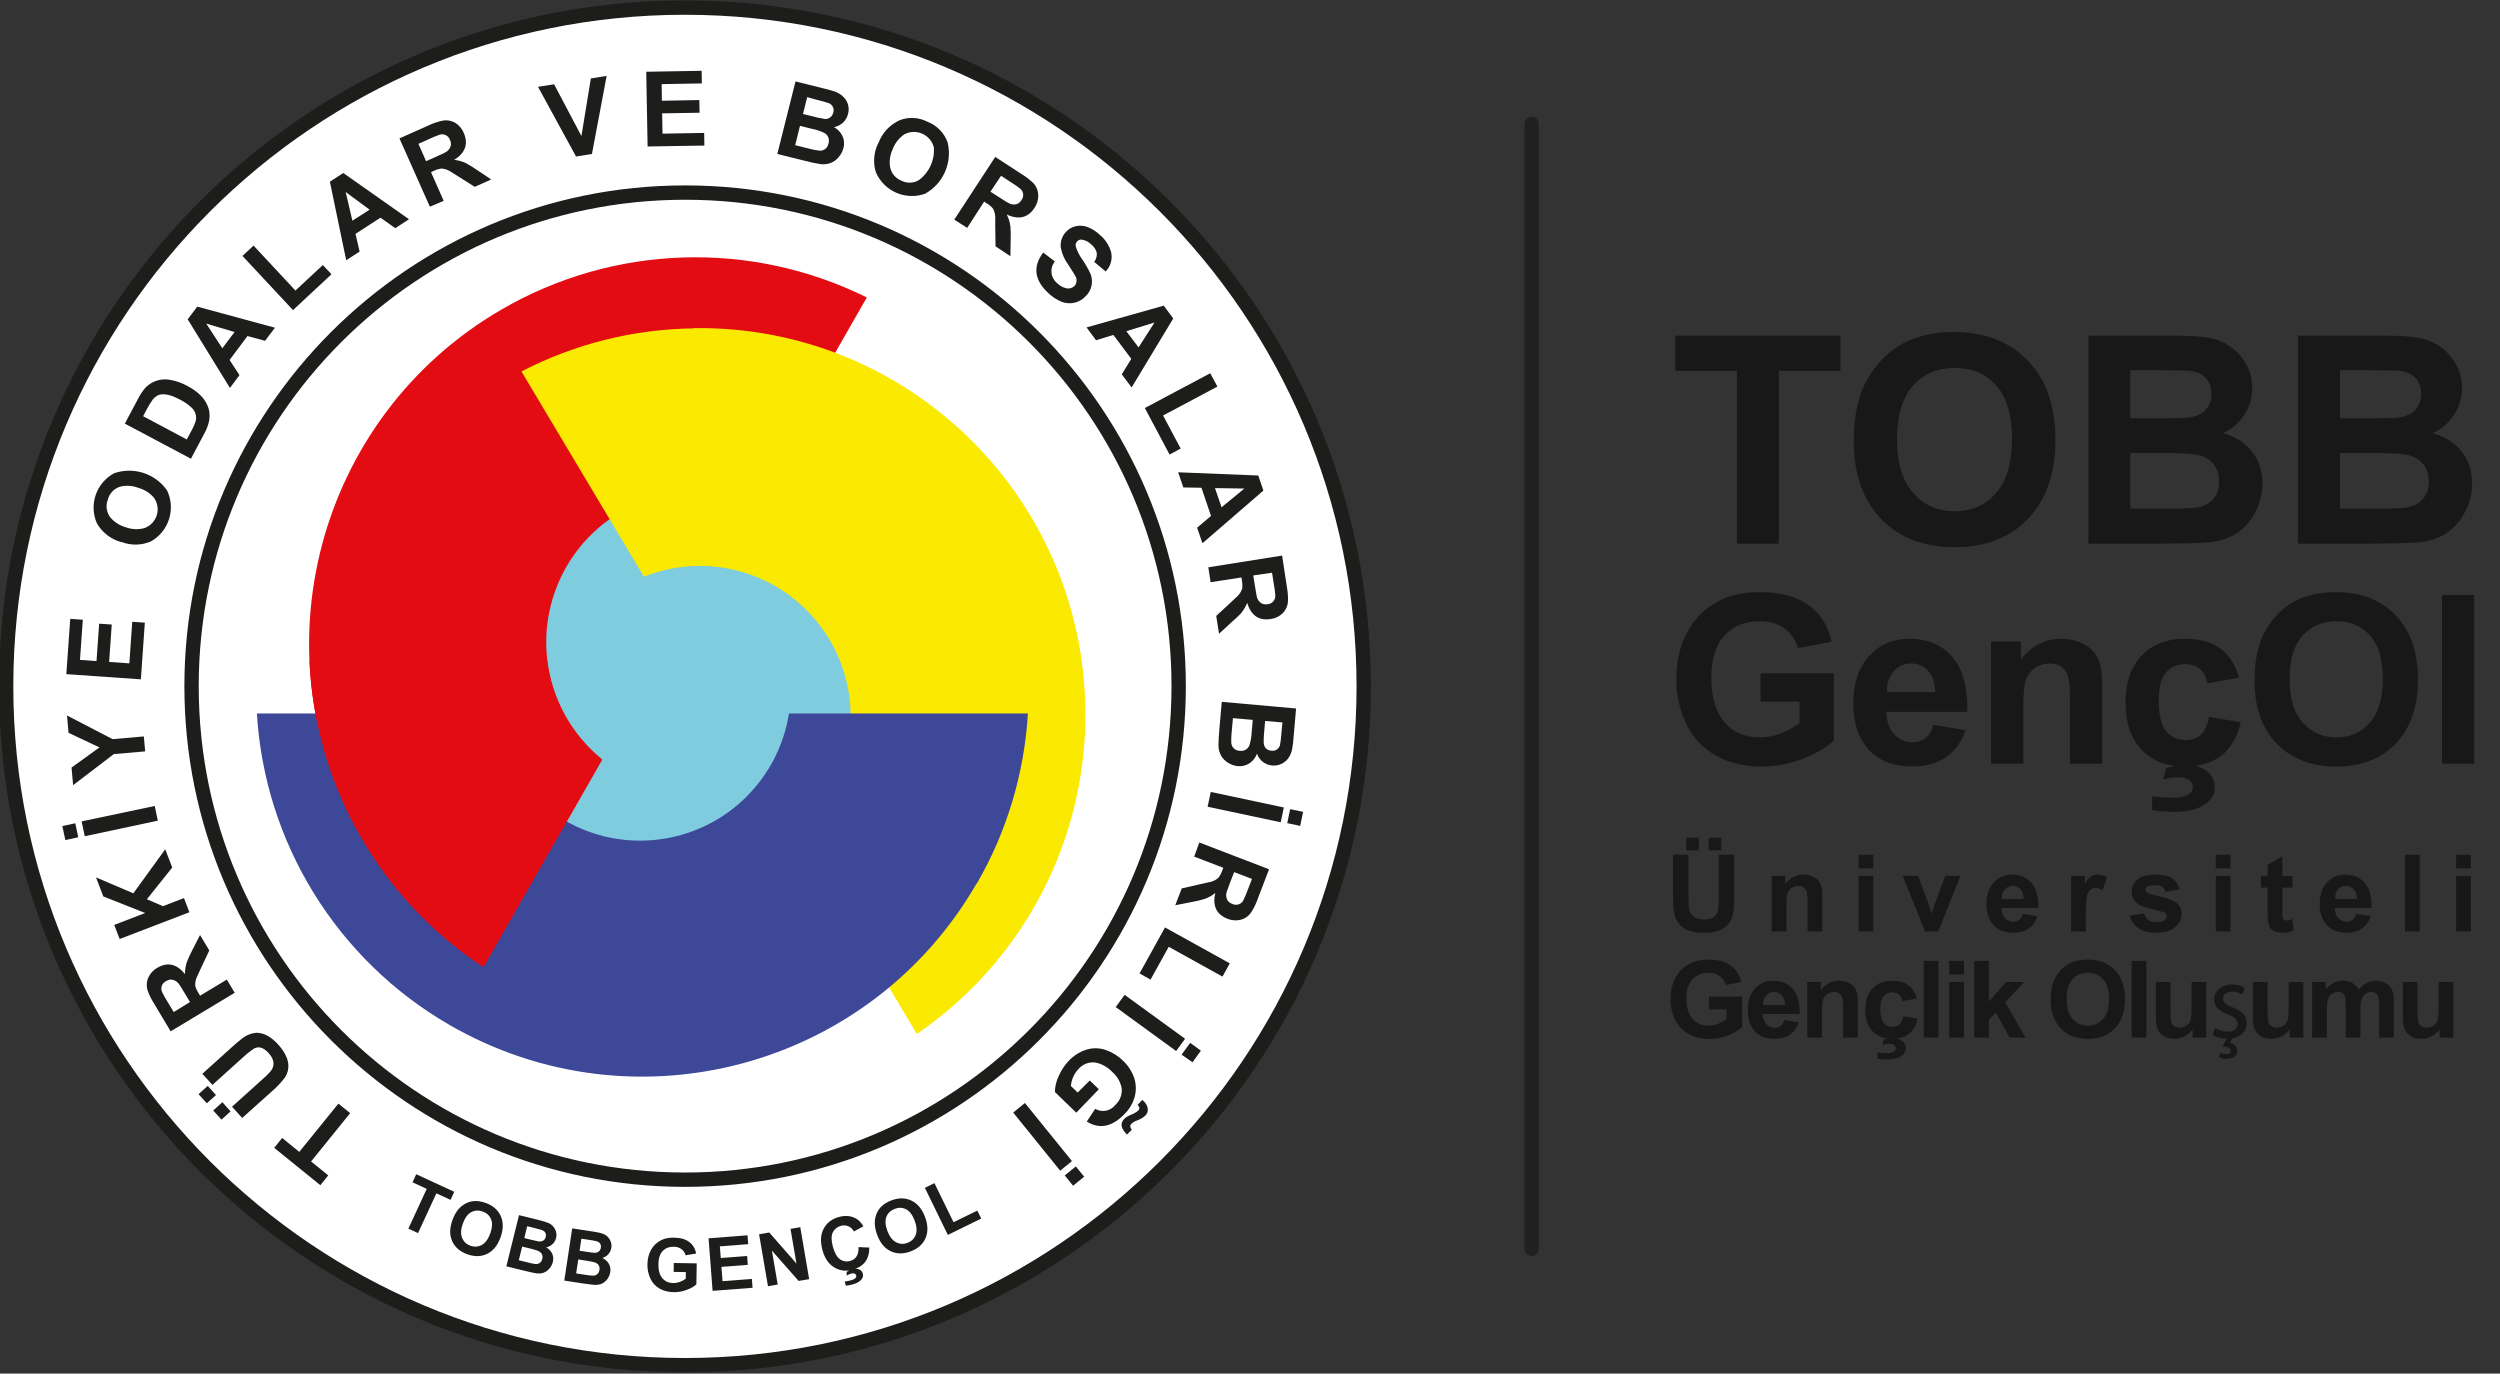 <svg xmlns="http://www.w3.org/2000/svg" xmlns:xlink="http://www.w3.org/1999/xlink" width="273pt" height="150pt" viewBox="0 0 273 150"><rect x="0" y="0" width="273" height="150" fill="#333333" stroke="none"/><defs><clipPath id="clip2"><path d="M 0 0 L 150.02 0 L 150.02 150 L 0 150 Z M 0 0 "></path></clipPath><clipPath id="clip3"><path d="M 70.223 135 L 76.629 135 L 76.629 142 L 70.223 142 Z M 70.223 135 "></path></clipPath><clipPath id="clip4"><path d="M 77 134 L 82.809 134 L 82.809 141 L 77 141 Z M 77 134 "></path></clipPath><clipPath id="clip5"><path d="M 82.109 134 L 89 134 L 89 141 L 82.109 141 Z M 82.109 134 "></path></clipPath><clipPath id="clip6"><path d="M 182 91.191 L 190 91.191 L 190 102 L 182 102 Z M 182 91.191 "></path></clipPath><clipPath id="clip7"><path d="M 223.426 104 L 233 104 L 233 114 L 223.426 114 Z M 223.426 104 "></path></clipPath><clipPath id="clip8"><path d="M 182.25 36 L 201 36 L 201 60 L 182.25 60 Z M 182.25 36 "></path></clipPath><clipPath id="clip1"><rect x="0" y="0" width="273" height="150"></rect></clipPath><g id="surface5" clip-path="url(#clip1)"><path style=" stroke:none;fill-rule:nonzero;fill:rgb(100%,100%,100%);fill-opacity:1;" d="M 75.102 1.504 C 116.145 1.504 149.418 34.535 149.418 75.281 C 149.418 116.027 116.145 149.059 75.102 149.059 C 34.055 149.059 0.781 116.027 0.781 75.281 C 0.781 34.535 34.055 1.504 75.102 1.504 "></path><path style=" stroke:none;fill-rule:nonzero;fill:rgb(50.196%,80%,87.451%);fill-opacity:1;" d="M 73.809 55.062 C 84.559 55.062 93.277 63.785 93.281 74.547 C 93.285 85.309 84.57 94.035 73.816 94.039 C 63.066 94.039 54.348 85.316 54.344 74.555 L 54.344 74.547 C 54.344 63.785 63.059 55.062 73.809 55.062 "></path><path style=" stroke:none;fill-rule:nonzero;fill:rgb(11.373%,11.373%,10.588%);fill-opacity:1;" d="M 61.531 77.902 C 61.582 78.008 61.633 78.113 61.691 78.219 L 61.531 77.902 "></path><path style=" stroke:none;fill-rule:nonzero;fill:rgb(11.373%,11.373%,10.588%);fill-opacity:1;" d="M 61.867 78.535 L 61.691 78.211 Z M 61.867 78.535 "></path><g clip-path="url(#clip2)" clip-rule="nonzero"><path style="fill:none;stroke-width:3;stroke-linecap:butt;stroke-linejoin:miter;stroke:rgb(11.373%,11.373%,10.588%);stroke-opacity:1;stroke-miterlimit:4;" d="M -0.001 -0 C -0.001 -78.427 -63.575 -142 -142.001 -142 C -220.427 -142 -284 -78.427 -284 -0 C -284 78.426 -220.427 141.999 -142.001 141.999 L -141.948 141.999 C -63.545 141.969 -0.001 78.404 -0.001 -0 Z M -38.713 -0 C -38.735 -57.021 -84.985 -103.228 -142.008 -103.198 C -199.031 -103.175 -245.236 -56.924 -245.214 0.097 C -245.184 57.111 -198.956 103.309 -141.948 103.302 C -84.933 103.302 -38.713 57.081 -38.713 0.06 Z M -38.713 -0 " transform="matrix(0.522,0,0,-0.522,148.919,74.953)"></path></g><path style=" stroke:none;fill-rule:nonzero;fill:rgb(11.373%,11.373%,10.588%);fill-opacity:1;" d="M 38.238 121.555 L 33.969 126.832 L 35.848 128.352 L 34.98 129.422 L 29.945 125.344 L 30.812 124.266 L 32.684 125.785 L 36.953 120.516 Z M 38.238 121.555 "></path><path style=" stroke:none;fill-rule:nonzero;fill:rgb(11.373%,11.373%,10.588%);fill-opacity:1;" d="M 26.445 122.082 L 25.34 120.852 L 28.621 117.895 C 28.969 117.602 29.293 117.281 29.59 116.938 C 30.031 116.332 29.953 115.691 29.352 115.016 C 28.75 114.344 28.172 114.195 27.625 114.578 C 27.242 114.844 26.883 115.133 26.547 115.449 L 23.199 118.469 L 22.094 117.258 L 25.277 114.391 C 25.668 114.02 26.082 113.672 26.512 113.348 C 26.941 113.02 27.457 112.82 27.992 112.777 C 28.797 112.777 29.59 113.203 30.367 114.051 C 31.23 115.012 31.598 115.906 31.469 116.73 C 31.422 117.07 31.297 117.395 31.105 117.676 C 30.684 118.227 30.207 118.734 29.68 119.184 Z M 25.18 121.363 L 24.184 122.262 L 23.281 121.266 L 24.285 120.359 Z M 23.586 119.582 L 22.582 120.48 L 21.68 119.484 L 22.684 118.578 Z M 23.586 119.582 "></path><path style=" stroke:none;fill-rule:nonzero;fill:rgb(11.373%,11.373%,10.588%);fill-opacity:1;" d="M 25.629 108.414 L 18.633 112.621 L 16.844 109.621 C 16.555 109.176 16.316 108.695 16.133 108.195 C 15.961 107.695 16 107.145 16.234 106.668 C 16.438 106.262 16.758 105.926 17.152 105.699 C 18.273 105.023 19.289 105.246 20.203 106.367 C 20.195 105.91 20.266 105.453 20.418 105.02 C 20.586 104.594 20.777 104.18 20.992 103.773 L 21.844 102.102 L 22.855 103.789 L 21.945 105.723 C 21.676 106.301 21.527 106.617 21.508 106.668 C 21.355 106.984 21.293 107.336 21.324 107.684 C 21.402 107.953 21.52 108.207 21.676 108.441 L 21.848 108.73 L 24.77 106.973 Z M 20.746 109.422 L 20.121 108.379 C 19.809 107.855 19.625 107.562 19.566 107.496 C 19.383 107.207 19.082 107.016 18.742 106.973 C 18.527 106.965 18.312 107.023 18.133 107.141 C 17.684 107.352 17.492 107.891 17.703 108.336 C 17.711 108.348 17.715 108.359 17.719 108.367 C 17.895 108.727 18.09 109.078 18.305 109.414 L 18.969 110.516 Z M 20.746 109.422 "></path><path style=" stroke:none;fill-rule:nonzero;fill:rgb(11.373%,11.373%,10.588%);fill-opacity:1;" d="M 20.68 99.617 L 13.066 102.539 L 12.473 101 L 15.855 99.699 L 11.281 97.891 L 10.484 95.812 L 14.559 97.551 L 18.043 92.742 L 18.809 94.73 L 16.039 98.199 L 17.793 98.953 L 20.09 98.07 Z M 20.68 99.617 "></path><path style=" stroke:none;fill-rule:nonzero;fill:rgb(11.373%,11.373%,10.588%);fill-opacity:1;" d="M 17.234 89.617 L 9.258 91.316 L 8.914 89.695 L 16.895 88.012 Z M 8.547 91.43 L 7.133 91.734 L 6.809 90.203 L 8.223 89.902 Z M 8.547 91.43 "></path><path style=" stroke:none;fill-rule:nonzero;fill:rgb(11.373%,11.373%,10.588%);fill-opacity:1;" d="M 15.852 82.051 L 12.43 82.348 L 7.984 85.738 L 7.812 83.816 L 10.863 81.617 L 7.484 80.023 L 7.32 78.133 L 12.297 80.715 L 15.707 80.418 Z M 15.852 82.051 "></path><path style=" stroke:none;fill-rule:nonzero;fill:rgb(11.373%,11.373%,10.588%);fill-opacity:1;" d="M 15.383 74.184 L 7.242 73.617 L 7.672 67.578 L 9.043 67.672 L 8.734 72.059 L 10.539 72.191 L 10.828 68.105 L 12.203 68.199 L 11.918 72.285 L 14.125 72.438 L 14.441 67.898 L 15.816 67.992 Z M 15.383 74.184 "></path><path style=" stroke:none;fill-rule:nonzero;fill:rgb(11.373%,11.373%,10.588%);fill-opacity:1;" d="M 13.27 59.207 C 12.125 58.902 11.148 58.152 10.566 57.117 C 9.695 55.086 10.52 52.723 12.465 51.676 C 14.594 50.941 16.949 51.707 18.242 53.551 C 19.219 55.594 18.434 58.043 16.453 59.137 C 15.438 59.562 14.297 59.582 13.27 59.184 M 13.738 57.578 C 14.383 57.816 15.082 57.852 15.746 57.676 C 16.883 57.285 17.488 56.047 17.098 54.91 C 17.031 54.715 16.938 54.527 16.816 54.359 C 16.371 53.836 15.777 53.457 15.109 53.273 C 14.473 53.027 13.773 52.984 13.105 53.148 C 12.449 53.355 11.949 53.887 11.777 54.551 C 11.523 55.199 11.621 55.934 12.039 56.492 C 12.484 57.016 13.074 57.395 13.738 57.578 "></path><path style=" stroke:none;fill-rule:nonzero;fill:rgb(11.373%,11.373%,10.588%);fill-opacity:1;" d="M 13.633 46.258 L 15.047 43.602 C 15.277 43.129 15.57 42.695 15.914 42.301 C 16.641 41.574 17.688 41.273 18.684 41.5 C 19.328 41.625 19.945 41.852 20.516 42.176 C 21.742 42.828 22.504 43.652 22.793 44.656 C 22.906 45.09 22.922 45.547 22.828 45.988 C 22.723 46.465 22.547 46.926 22.305 47.355 L 20.852 50.094 Z M 15.629 45.449 L 20.398 47.988 L 20.977 46.902 C 21.141 46.609 21.273 46.301 21.371 45.98 C 21.508 45.43 21.32 44.852 20.891 44.484 C 20.52 44.145 20.102 43.859 19.652 43.637 C 18.684 43.113 17.93 42.957 17.375 43.113 C 17.102 43.223 16.859 43.402 16.676 43.637 C 16.41 44.004 16.176 44.391 15.977 44.797 Z M 15.629 45.449 "></path><path style=" stroke:none;fill-rule:nonzero;fill:rgb(11.373%,11.373%,10.588%);fill-opacity:1;" d="M 30.023 35.785 L 28.945 37.219 L 27.027 36.695 L 25.07 39.309 L 26.152 40.961 L 25.109 42.363 L 20.496 34.871 L 21.539 33.484 Z M 25.613 36.258 L 22.52 35.336 L 24.277 38.031 Z M 25.613 36.258 "></path><path style=" stroke:none;fill-rule:nonzero;fill:rgb(11.373%,11.373%,10.588%);fill-opacity:1;" d="M 31.996 33.863 L 26.477 27.949 L 27.688 26.82 L 32.262 31.73 L 35.254 28.941 L 36.195 29.949 Z M 31.996 33.863 "></path><path style=" stroke:none;fill-rule:nonzero;fill:rgb(11.373%,11.373%,10.588%);fill-opacity:1;" d="M 44.664 23.941 L 43.164 24.918 L 41.551 23.77 L 38.82 25.539 L 39.27 27.469 L 37.805 28.418 L 36.023 19.84 L 37.484 18.891 Z M 40.359 22.898 L 37.75 20.969 L 38.48 24.102 Z M 40.359 22.898 "></path><path style=" stroke:none;fill-rule:nonzero;fill:rgb(11.373%,11.373%,10.588%);fill-opacity:1;" d="M 46.941 22.574 L 43.621 15.113 L 46.785 13.703 C 47.262 13.473 47.766 13.297 48.285 13.184 C 48.805 13.074 49.348 13.176 49.793 13.465 C 50.172 13.723 50.465 14.086 50.641 14.508 C 51.16 15.699 50.828 16.688 49.598 17.461 C 50.055 17.504 50.5 17.629 50.91 17.832 C 51.312 18.051 51.699 18.289 52.074 18.551 L 53.641 19.598 L 51.84 20.402 L 50.035 19.262 C 49.512 18.922 49.199 18.738 49.148 18.707 C 48.852 18.52 48.512 18.414 48.16 18.406 C 47.887 18.449 47.617 18.535 47.367 18.66 L 47.066 18.797 L 48.449 21.93 Z M 46.531 17.602 L 47.645 17.105 C 48.199 16.859 48.504 16.715 48.582 16.668 C 48.902 16.523 49.137 16.246 49.23 15.91 C 49.266 15.695 49.23 15.477 49.137 15.281 C 48.977 14.809 48.465 14.555 47.992 14.715 C 47.984 14.719 47.977 14.719 47.969 14.723 C 47.59 14.855 47.223 15.008 46.863 15.184 L 45.691 15.707 Z M 46.531 17.602 "></path><path style=" stroke:none;fill-rule:nonzero;fill:rgb(11.373%,11.373%,10.588%);fill-opacity:1;" d="M 62.902 17.09 L 58.75 9.48 L 60.508 9.203 L 63.492 14.859 L 64.52 8.566 L 66.246 8.289 L 64.641 16.812 Z M 62.902 17.09 "></path><path style=" stroke:none;fill-rule:nonzero;fill:rgb(11.373%,11.373%,10.588%);fill-opacity:1;" d="M 70.719 15.996 L 70.57 7.836 L 76.621 7.73 L 76.641 9.109 L 72.254 9.188 L 72.277 11 L 76.367 10.926 L 76.395 12.309 L 72.305 12.379 L 72.348 14.594 L 76.895 14.516 L 76.918 15.895 Z M 70.719 15.996 "></path><path style=" stroke:none;fill-rule:nonzero;fill:rgb(11.373%,11.373%,10.588%);fill-opacity:1;" d="M 86.871 8.891 L 90.031 9.68 C 90.582 9.82 90.965 9.922 91.172 10 C 91.547 10.137 91.883 10.352 92.16 10.641 C 92.613 11.117 92.785 11.805 92.605 12.441 C 92.52 12.805 92.328 13.137 92.055 13.391 C 91.781 13.648 91.441 13.82 91.074 13.883 C 91.473 14.102 91.797 14.438 91.996 14.848 C 92.188 15.262 92.223 15.73 92.102 16.172 C 92.008 16.535 91.828 16.879 91.578 17.164 C 91.344 17.449 91.039 17.672 90.691 17.805 C 90.316 17.938 89.914 17.977 89.523 17.91 C 89.176 17.867 88.527 17.727 87.582 17.484 L 84.883 16.812 Z M 88.145 10.609 L 87.688 12.445 L 88.73 12.703 C 89.113 12.809 89.5 12.895 89.895 12.957 C 90.355 13.094 90.84 12.828 90.973 12.363 C 90.984 12.336 90.988 12.309 90.996 12.277 C 91.129 11.844 90.887 11.383 90.453 11.246 C 90.438 11.242 90.426 11.238 90.41 11.234 C 90.266 11.176 89.816 11.051 89.059 10.863 Z M 87.359 13.742 L 86.836 15.855 L 88.312 16.223 C 88.676 16.324 89.047 16.398 89.426 16.445 C 89.93 16.52 90.395 16.168 90.469 15.664 C 90.613 15.23 90.434 14.758 90.039 14.531 C 89.598 14.312 89.129 14.156 88.648 14.066 Z M 87.359 13.742 "></path><path style=" stroke:none;fill-rule:nonzero;fill:rgb(11.373%,11.373%,10.588%);fill-opacity:1;" d="M 95.941 15.586 C 96.355 14.48 97.199 13.59 98.277 13.113 C 99.258 12.75 100.344 12.812 101.273 13.293 C 102.312 13.688 103.125 14.523 103.488 15.574 C 104.008 17.777 102.996 20.059 101.02 21.156 C 98.875 21.918 96.512 20.875 95.633 18.777 C 95.316 17.719 95.418 16.582 95.922 15.602 M 97.508 16.242 C 97.199 16.855 97.09 17.551 97.195 18.227 C 97.32 18.91 97.789 19.48 98.434 19.73 C 99.055 20.051 99.793 20.016 100.375 19.645 C 101.488 18.809 102.09 17.461 101.973 16.074 C 101.652 14.875 100.418 14.164 99.219 14.484 C 99.062 14.527 98.91 14.586 98.766 14.66 C 98.195 15.043 97.758 15.59 97.508 16.227 "></path><path style=" stroke:none;fill-rule:nonzero;fill:rgb(11.373%,11.373%,10.588%);fill-opacity:1;" d="M 104.207 23.984 L 108.68 17.137 L 111.578 19.023 C 112.035 19.301 112.461 19.625 112.844 20 C 113.203 20.383 113.395 20.895 113.375 21.418 C 113.367 21.871 113.23 22.312 112.977 22.688 C 112.262 23.785 111.246 24.031 109.938 23.426 C 110.145 23.832 110.281 24.273 110.336 24.73 C 110.375 25.188 110.387 25.645 110.367 26.105 L 110.336 27.98 L 108.711 26.902 L 108.68 24.762 L 108.68 23.719 C 108.676 23.367 108.578 23.023 108.395 22.723 C 108.211 22.52 107.992 22.34 107.75 22.203 L 107.469 22.02 L 105.617 24.883 Z M 108.156 20.934 L 109.199 21.598 C 109.723 21.926 110 22.117 110.082 22.145 C 110.375 22.336 110.738 22.387 111.066 22.277 C 111.266 22.188 111.426 22.043 111.539 21.859 C 111.848 21.469 111.785 20.906 111.398 20.594 C 111.391 20.586 111.379 20.582 111.371 20.574 C 111.055 20.328 110.727 20.102 110.383 19.895 L 109.316 19.195 Z M 108.156 20.934 "></path><path style=" stroke:none;fill-rule:nonzero;fill:rgb(11.373%,11.373%,10.588%);fill-opacity:1;" d="M 113.922 27.578 L 115.195 28.555 C 114.609 29.262 114.707 30.312 115.414 30.898 C 115.418 30.902 115.426 30.91 115.43 30.914 C 115.691 31.176 116.012 31.367 116.371 31.461 C 116.727 31.57 117.117 31.465 117.367 31.188 C 117.629 30.852 117.629 30.383 117.367 30.047 C 117.277 29.875 117.035 29.488 116.645 28.887 C 116.238 28.34 115.961 27.703 115.836 27.027 C 115.766 26.398 115.977 25.773 116.41 25.316 C 116.699 25 117.078 24.781 117.496 24.695 C 117.922 24.605 118.367 24.641 118.773 24.797 C 119.285 24.996 119.746 25.297 120.137 25.68 C 120.719 26.168 121.137 26.824 121.336 27.555 C 121.504 28.309 121.277 29.094 120.742 29.645 L 119.488 28.602 C 119.707 28.312 119.805 27.953 119.766 27.598 C 119.672 27.25 119.473 26.941 119.191 26.715 C 118.91 26.426 118.547 26.234 118.148 26.168 C 117.953 26.137 117.758 26.211 117.625 26.359 C 117.492 26.5 117.434 26.691 117.465 26.883 C 117.621 27.406 117.867 27.898 118.191 28.34 C 118.543 28.852 118.848 29.391 119.105 29.957 C 119.414 30.797 119.195 31.738 118.547 32.352 C 118.227 32.703 117.805 32.949 117.34 33.055 C 116.875 33.164 116.387 33.129 115.941 32.961 C 115.383 32.73 114.871 32.395 114.438 31.969 C 112.957 30.574 112.773 29.125 113.891 27.617 "></path><path style=" stroke:none;fill-rule:nonzero;fill:rgb(11.373%,11.373%,10.588%);fill-opacity:1;" d="M 123.574 42.309 L 122.496 40.879 L 123.539 39.188 L 121.582 36.574 L 119.691 37.156 L 118.648 35.754 L 127.078 33.379 L 128.121 34.773 Z M 124.332 37.938 L 126.07 35.219 L 122.996 36.168 Z M 124.332 37.938 "></path><path style=" stroke:none;fill-rule:nonzero;fill:rgb(11.373%,11.373%,10.588%);fill-opacity:1;" d="M 125.016 44.555 L 132.16 40.758 L 132.938 42.215 L 127.008 45.371 L 128.93 48.984 L 127.715 49.633 Z M 125.016 44.555 "></path><path style=" stroke:none;fill-rule:nonzero;fill:rgb(11.373%,11.373%,10.588%);fill-opacity:1;" d="M 131.309 59.32 L 130.723 57.625 L 132.242 56.34 L 131.199 53.262 L 129.223 53.23 L 128.652 51.574 L 137.402 51.926 L 137.965 53.57 Z M 133.395 55.395 L 135.883 53.348 L 132.676 53.301 Z M 133.395 55.395 "></path><path style=" stroke:none;fill-rule:nonzero;fill:rgb(11.373%,11.373%,10.588%);fill-opacity:1;" d="M 131.949 61.949 L 140.008 60.668 L 140.527 64.094 C 140.625 64.609 140.664 65.137 140.648 65.66 C 140.617 66.195 140.379 66.691 139.98 67.047 C 139.637 67.348 139.215 67.539 138.766 67.598 C 137.477 67.805 136.621 67.219 136.188 65.832 C 136.027 66.262 135.789 66.66 135.488 67.004 C 135.172 67.336 134.836 67.648 134.484 67.945 L 133.117 69.207 L 132.812 67.258 L 134.375 65.809 L 135.137 65.094 C 135.387 64.855 135.566 64.551 135.66 64.219 C 135.688 63.941 135.672 63.66 135.617 63.383 L 135.566 63.055 L 132.199 63.578 Z M 136.855 62.84 L 137.047 64.043 C 137.141 64.637 137.199 64.977 137.227 65.086 C 137.281 65.43 137.488 65.734 137.789 65.906 C 137.988 65.992 138.207 66.016 138.422 65.977 C 138.914 65.949 139.289 65.527 139.262 65.035 C 139.262 65.02 139.262 65.008 139.262 64.992 C 139.23 64.594 139.18 64.199 139.105 63.809 L 138.906 62.539 Z M 136.855 62.84 "></path><path style=" stroke:none;fill-rule:nonzero;fill:rgb(11.373%,11.373%,10.588%);fill-opacity:1;" d="M 141.531 77.367 L 141.25 80.613 C 141.223 81.008 141.176 81.402 141.105 81.789 C 141.035 82.18 140.875 82.551 140.633 82.867 C 139.961 83.695 138.754 83.84 137.902 83.195 C 137.605 82.965 137.383 82.656 137.262 82.301 C 137.109 82.727 136.824 83.09 136.453 83.348 C 136.074 83.598 135.617 83.711 135.164 83.66 C 134.793 83.625 134.438 83.504 134.121 83.305 C 133.801 83.117 133.535 82.852 133.348 82.531 C 133.156 82.184 133.055 81.789 133.055 81.395 C 133.055 81.055 133.086 80.391 133.172 79.406 L 133.418 76.641 Z M 140.039 78.891 L 138.152 78.73 L 138.059 79.801 C 138.016 80.195 137.992 80.594 137.992 80.992 C 137.992 81.598 138.289 81.926 138.832 81.973 C 139.281 82.051 139.707 81.754 139.789 81.305 C 139.793 81.277 139.797 81.25 139.797 81.227 C 139.836 81.074 139.887 80.609 139.953 79.832 Z M 136.801 78.609 L 134.637 78.422 L 134.5 79.941 C 134.457 80.316 134.441 80.695 134.453 81.074 C 134.465 81.586 134.883 81.992 135.395 81.988 C 135.84 82.059 136.273 81.809 136.438 81.387 C 136.582 80.918 136.664 80.43 136.684 79.938 Z M 136.801 78.609 "></path><path style=" stroke:none;fill-rule:nonzero;fill:rgb(11.373%,11.373%,10.588%);fill-opacity:1;" d="M 132.215 86.48 L 140.195 88.176 L 139.852 89.793 L 131.871 88.094 Z M 140.887 88.359 L 142.301 88.656 L 141.98 90.188 L 140.566 89.887 Z M 140.887 88.359 "></path><path style=" stroke:none;fill-rule:nonzero;fill:rgb(11.373%,11.373%,10.588%);fill-opacity:1;" d="M 130.965 92 L 138.582 94.926 L 137.34 98.164 C 137.168 98.664 136.938 99.145 136.652 99.594 C 136.363 100.043 135.906 100.355 135.383 100.461 C 134.938 100.551 134.477 100.504 134.059 100.336 C 132.836 99.867 132.387 98.926 132.707 97.512 C 132.355 97.805 131.949 98.027 131.516 98.172 C 131.078 98.309 130.633 98.414 130.18 98.492 L 128.34 98.852 L 129.043 97.016 L 131.129 96.539 L 132.176 96.305 C 132.516 96.23 132.832 96.062 133.082 95.816 C 133.246 95.594 133.375 95.344 133.465 95.078 L 133.582 94.762 L 130.406 93.543 Z M 134.77 95.234 L 134.328 96.367 C 134.117 96.93 133.996 97.254 133.973 97.34 C 133.848 97.664 133.879 98.031 134.055 98.336 C 134.184 98.512 134.367 98.641 134.574 98.707 C 135.016 98.93 135.551 98.754 135.773 98.312 C 135.781 98.301 135.785 98.289 135.789 98.277 C 135.965 97.918 136.121 97.547 136.254 97.172 L 136.715 95.977 Z M 134.77 95.234 "></path><path style=" stroke:none;fill-rule:nonzero;fill:rgb(11.373%,11.373%,10.588%);fill-opacity:1;" d="M 127.219 101.277 L 134.293 105.199 L 133.496 106.645 L 127.625 103.391 L 125.641 106.969 L 124.438 106.301 Z M 127.219 101.277 "></path><path style=" stroke:none;fill-rule:nonzero;fill:rgb(11.373%,11.373%,10.588%);fill-opacity:1;" d="M 122.809 108.637 L 129.41 113.434 L 128.434 114.773 L 121.836 109.973 Z M 129.969 113.883 L 131.137 114.734 L 130.223 116 L 129.027 115.168 Z M 129.969 113.883 "></path><path style=" stroke:none;fill-rule:nonzero;fill:rgb(11.373%,11.373%,10.588%);fill-opacity:1;" d="M 119.004 117.988 L 119.996 118.945 L 117.527 121.504 L 115.191 119.242 C 115.207 118.609 115.367 117.992 115.648 117.426 C 115.906 116.848 116.258 116.316 116.691 115.859 C 117.199 115.309 117.832 114.895 118.539 114.652 C 119.25 114.41 120.016 114.41 120.727 114.652 C 121.438 114.891 122.086 115.289 122.621 115.816 C 123.18 116.34 123.605 116.988 123.855 117.711 C 124.09 118.441 124.09 119.223 123.855 119.953 C 123.648 120.59 123.289 121.168 122.812 121.641 C 121.445 123.059 120.066 123.336 118.676 122.477 L 119.594 121.086 C 120.332 121.516 121.273 121.332 121.797 120.656 C 122.309 120.191 122.562 119.508 122.484 118.82 C 122.355 118.145 122 117.531 121.484 117.082 C 120.996 116.555 120.363 116.191 119.668 116.035 C 118.961 115.926 118.25 116.188 117.777 116.727 C 117.293 117.23 117 117.891 116.941 118.59 L 117.684 119.305 Z M 124.242 120.637 L 124.738 120.113 L 124.891 120.25 C 125.113 120.453 125.27 120.719 125.332 121.012 C 125.387 121.312 125.285 121.617 125.062 121.828 C 124.805 122.059 124.504 122.234 124.18 122.352 C 123.949 122.426 123.738 122.547 123.555 122.707 C 123.371 122.895 123.387 123.113 123.59 123.367 L 123.07 123.891 C 122.402 123.238 122.297 122.68 122.75 122.203 C 122.836 122.113 122.934 122.031 123.039 121.965 C 123.25 121.84 123.473 121.734 123.699 121.645 C 123.922 121.551 124.125 121.422 124.305 121.266 C 124.477 121.086 124.453 120.879 124.223 120.648 "></path><path style=" stroke:none;fill-rule:nonzero;fill:rgb(11.373%,11.373%,10.588%);fill-opacity:1;" d="M 111.922 120.449 L 117.059 126.793 L 115.773 127.84 L 110.641 121.492 Z M 117.48 127.375 L 118.391 128.496 L 117.18 129.48 L 116.27 128.355 Z M 117.48 127.375 "></path><path style=" stroke:none;fill-rule:nonzero;fill:rgb(89.02%,4.706%,7.451%);fill-opacity:1;" d="M 39.465 91.504 C 27.766 71.344 34.613 45.512 54.754 33.805 C 66.992 26.691 81.977 26.195 94.656 32.484 L 81.93 54.719 C 73.434 51.496 63.938 55.777 60.719 64.285 C 58.199 70.934 60.23 78.449 65.754 82.922 L 52.793 105.602 C 47.312 102.008 42.746 97.18 39.465 91.5 "></path><path style=" stroke:none;fill-rule:nonzero;fill:rgb(98.039%,91.373%,0%);fill-opacity:1;" d="M 75.754 35.832 C 99.039 35.496 118.188 54.117 118.523 77.426 C 118.73 91.598 111.812 104.922 100.117 112.906 L 86.992 90.91 C 93.965 85.074 94.895 74.688 89.066 67.707 C 84.496 62.234 76.934 60.328 70.32 62.977 L 56.941 40.562 C 62.754 37.555 69.188 35.941 75.727 35.859 "></path><path style=" stroke:none;fill-rule:nonzero;fill:rgb(23.922%,28.235%,60%);fill-opacity:1;" d="M 106.66 96.457 C 95.016 116.645 69.23 123.562 49.062 111.91 C 36.801 104.824 28.906 92.055 28.051 77.91 L 53.648 77.91 C 55.074 86.895 63.508 93.023 72.484 91.594 C 79.523 90.477 85.039 84.953 86.156 77.91 L 112.246 77.91 C 111.859 84.457 109.949 90.82 106.664 96.496 "></path><path style=" stroke:none;fill-rule:nonzero;fill:rgb(89.02%,4.706%,7.451%);fill-opacity:1;" d="M 33.797 72.18 L 59.75 72.18 C 60.02 74.375 60.73 76.492 61.836 78.406 C 62.848 80.156 64.176 81.703 65.75 82.965 L 52.793 105.621 C 41.473 98.176 34.406 85.742 33.797 72.195 "></path><path style=" stroke:none;fill-rule:nonzero;fill:rgb(11.373%,11.373%,10.588%);fill-opacity:1;" d="M 44.594 134.168 L 46.598 129.828 L 45.047 129.109 L 45.453 128.227 L 49.605 130.145 L 49.199 131.027 L 47.652 130.312 L 45.648 134.656 Z M 44.594 134.168 "></path><path style=" stroke:none;fill-rule:nonzero;fill:rgb(11.373%,11.373%,10.588%);fill-opacity:1;" d="M 49.398 133.258 C 49.594 132.703 49.844 132.27 50.141 131.957 C 50.363 131.723 50.621 131.535 50.91 131.391 C 51.203 131.25 51.496 131.172 51.785 131.156 C 52.176 131.133 52.59 131.203 53.031 131.359 C 53.828 131.645 54.379 132.121 54.68 132.789 C 54.98 133.457 54.977 134.23 54.66 135.113 C 54.348 135.988 53.863 136.59 53.211 136.914 C 52.559 137.234 51.836 137.254 51.039 136.969 C 50.234 136.68 49.684 136.207 49.383 135.547 C 49.082 134.883 49.09 134.121 49.398 133.258 M 50.539 133.625 C 50.316 134.238 50.293 134.754 50.461 135.172 C 50.633 135.59 50.934 135.879 51.371 136.031 C 51.809 136.188 52.219 136.16 52.609 135.949 C 53.004 135.734 53.312 135.312 53.539 134.684 C 53.762 134.062 53.789 133.547 53.625 133.145 C 53.465 132.742 53.156 132.461 52.707 132.297 C 52.258 132.137 51.836 132.164 51.449 132.375 C 51.066 132.582 50.762 133 50.539 133.625 Z M 50.539 133.625 "></path><path style=" stroke:none;fill-rule:nonzero;fill:rgb(11.373%,11.373%,10.588%);fill-opacity:1;" d="M 56.676 132.695 L 58.906 133.246 C 59.348 133.355 59.672 133.457 59.875 133.547 C 60.086 133.637 60.262 133.762 60.402 133.922 C 60.547 134.082 60.652 134.273 60.715 134.496 C 60.781 134.719 60.785 134.949 60.727 135.191 C 60.664 135.453 60.531 135.676 60.336 135.855 C 60.141 136.043 59.91 136.156 59.645 136.207 C 59.957 136.391 60.18 136.625 60.301 136.906 C 60.426 137.191 60.449 137.496 60.367 137.816 C 60.305 138.07 60.184 138.305 60.004 138.516 C 59.828 138.727 59.621 138.879 59.379 138.973 C 59.141 139.062 58.867 139.09 58.562 139.047 C 58.367 139.023 57.914 138.922 57.195 138.75 L 55.293 138.281 L 56.676 132.695 M 57.57 133.902 L 57.254 135.195 L 57.992 135.379 C 58.43 135.484 58.703 135.547 58.812 135.562 C 59.012 135.586 59.18 135.559 59.316 135.477 C 59.453 135.391 59.547 135.258 59.59 135.078 C 59.633 134.906 59.621 134.754 59.551 134.625 C 59.484 134.492 59.359 134.391 59.176 134.32 C 59.066 134.281 58.75 134.195 58.219 134.062 L 57.57 133.902 M 57.023 136.125 L 56.652 137.617 L 57.695 137.875 C 58.102 137.977 58.363 138.027 58.477 138.031 C 58.652 138.043 58.805 138.004 58.938 137.914 C 59.074 137.82 59.168 137.676 59.215 137.477 C 59.258 137.309 59.254 137.156 59.199 137.02 C 59.148 136.883 59.051 136.77 58.91 136.676 C 58.77 136.586 58.445 136.477 57.934 136.348 Z M 57.023 136.125 "></path><path style=" stroke:none;fill-rule:nonzero;fill:rgb(11.373%,11.373%,10.588%);fill-opacity:1;" d="M 62.484 134.141 L 64.762 134.488 C 65.211 134.555 65.543 134.625 65.758 134.699 C 65.973 134.77 66.16 134.875 66.316 135.02 C 66.473 135.168 66.598 135.348 66.684 135.566 C 66.77 135.781 66.793 136.012 66.758 136.258 C 66.715 136.523 66.605 136.758 66.43 136.961 C 66.25 137.16 66.031 137.297 65.77 137.371 C 66.102 137.527 66.34 137.738 66.492 138.012 C 66.641 138.281 66.691 138.582 66.641 138.914 C 66.602 139.172 66.504 139.414 66.344 139.645 C 66.188 139.867 65.992 140.039 65.762 140.156 C 65.531 140.27 65.262 140.32 64.953 140.309 C 64.758 140.297 64.293 140.242 63.559 140.137 L 61.621 139.84 L 62.484 134.141 M 63.488 135.266 L 63.289 136.582 L 64.043 136.695 C 64.492 136.766 64.77 136.801 64.883 136.805 C 65.082 136.812 65.246 136.766 65.375 136.672 C 65.508 136.574 65.586 136.434 65.613 136.25 C 65.641 136.074 65.613 135.926 65.531 135.801 C 65.453 135.676 65.316 135.586 65.129 135.535 C 65.02 135.504 64.691 135.445 64.148 135.363 L 63.488 135.266 M 63.148 137.531 L 62.914 139.055 L 63.98 139.219 C 64.395 139.281 64.66 139.309 64.773 139.301 C 64.949 139.297 65.098 139.242 65.223 139.141 C 65.352 139.035 65.43 138.879 65.461 138.68 C 65.488 138.508 65.469 138.355 65.402 138.223 C 65.336 138.09 65.23 137.988 65.082 137.91 C 64.934 137.832 64.598 137.75 64.074 137.672 Z M 63.148 137.531 "></path><g clip-path="url(#clip3)" clip-rule="nonzero"><path style=" stroke:none;fill-rule:nonzero;fill:rgb(11.373%,11.373%,10.588%);fill-opacity:1;" d="M 73.562 138.891 L 73.578 137.918 L 76.082 137.961 L 76.043 140.254 C 75.797 140.484 75.441 140.688 74.977 140.859 C 74.512 141.031 74.043 141.113 73.57 141.105 C 72.969 141.094 72.445 140.961 72.004 140.703 C 71.562 140.441 71.23 140.074 71.012 139.602 C 70.797 139.129 70.691 138.613 70.699 138.062 C 70.711 137.461 70.844 136.93 71.102 136.469 C 71.359 136.008 71.734 135.656 72.223 135.414 C 72.594 135.23 73.055 135.141 73.605 135.152 C 74.316 135.164 74.871 135.32 75.27 135.629 C 75.664 135.934 75.918 136.352 76.023 136.883 L 74.867 137.078 C 74.793 136.797 74.641 136.57 74.418 136.406 C 74.199 136.238 73.922 136.148 73.586 136.145 C 73.082 136.137 72.672 136.289 72.367 136.609 C 72.062 136.926 71.906 137.402 71.898 138.035 C 71.887 138.719 72.031 139.234 72.328 139.582 C 72.625 139.926 73.02 140.102 73.512 140.109 C 73.754 140.113 74 140.07 74.246 139.98 C 74.492 139.887 74.703 139.773 74.883 139.641 L 74.895 138.91 Z M 73.562 138.891 "></path></g><g clip-path="url(#clip4)" clip-rule="nonzero"><path style=" stroke:none;fill-rule:nonzero;fill:rgb(11.373%,11.373%,10.588%);fill-opacity:1;" d="M 77.816 140.961 L 77.375 135.223 L 81.629 134.895 L 81.703 135.863 L 78.609 136.102 L 78.707 137.375 L 81.586 137.152 L 81.66 138.121 L 78.781 138.344 L 78.902 139.906 L 82.105 139.656 L 82.18 140.625 Z M 77.816 140.961 "></path></g><g clip-path="url(#clip5)" clip-rule="nonzero"><path style=" stroke:none;fill-rule:nonzero;fill:rgb(11.373%,11.373%,10.588%);fill-opacity:1;" d="M 83.863 140.453 L 82.891 134.781 L 84.004 134.59 L 86.973 137.98 L 86.324 134.191 L 87.391 134.008 L 88.359 139.684 L 87.211 139.879 L 84.293 136.57 L 84.926 140.273 Z M 83.863 140.453 "></path></g><path style=" stroke:none;fill-rule:nonzero;fill:rgb(11.373%,11.373%,10.588%);fill-opacity:1;" d="M 93.75 136.184 L 94.93 136.234 C 94.93 136.887 94.773 137.414 94.465 137.812 C 94.156 138.211 93.707 138.492 93.109 138.656 C 92.375 138.855 91.699 138.77 91.09 138.395 C 90.477 138.02 90.051 137.395 89.816 136.52 C 89.562 135.594 89.605 134.812 89.945 134.172 C 90.285 133.531 90.84 133.102 91.617 132.891 C 92.297 132.707 92.902 132.758 93.438 133.043 C 93.754 133.211 94.035 133.5 94.281 133.91 L 93.246 134.48 C 93.102 134.207 92.902 134.02 92.648 133.91 C 92.395 133.797 92.121 133.785 91.82 133.863 C 91.41 133.977 91.117 134.215 90.938 134.582 C 90.766 134.945 90.766 135.461 90.945 136.121 C 91.137 136.824 91.398 137.289 91.734 137.52 C 92.066 137.75 92.434 137.809 92.84 137.699 C 93.137 137.617 93.367 137.453 93.531 137.207 C 93.695 136.957 93.766 136.617 93.75 136.184 M 92.363 140.395 L 92.242 139.949 C 92.512 139.906 92.754 139.855 92.969 139.797 C 93.195 139.734 93.352 139.648 93.438 139.539 C 93.504 139.457 93.523 139.367 93.496 139.27 C 93.473 139.184 93.414 139.121 93.32 139.078 C 93.223 139.035 93.094 139.039 92.93 139.082 C 92.77 139.125 92.609 139.195 92.453 139.293 L 92.453 138.891 C 92.629 138.77 92.832 138.676 93.059 138.617 C 93.375 138.531 93.633 138.535 93.836 138.629 C 94.039 138.723 94.164 138.871 94.219 139.07 C 94.281 139.293 94.238 139.496 94.094 139.684 C 93.902 139.941 93.574 140.133 93.117 140.258 C 92.793 140.344 92.543 140.391 92.363 140.395 Z M 92.363 140.395 "></path><path style=" stroke:none;fill-rule:nonzero;fill:rgb(11.373%,11.373%,10.588%);fill-opacity:1;" d="M 95.801 134.887 C 95.594 134.336 95.504 133.844 95.527 133.41 C 95.543 133.09 95.617 132.781 95.746 132.484 C 95.879 132.184 96.047 131.934 96.262 131.734 C 96.543 131.465 96.902 131.25 97.34 131.082 C 98.133 130.785 98.859 130.789 99.52 131.102 C 100.184 131.414 100.68 132.008 101.012 132.887 C 101.34 133.754 101.359 134.527 101.074 135.195 C 100.785 135.863 100.246 136.348 99.457 136.648 C 98.656 136.949 97.93 136.945 97.273 136.637 C 96.613 136.328 96.125 135.742 95.801 134.887 M 96.906 134.426 C 97.137 135.035 97.453 135.445 97.852 135.652 C 98.254 135.863 98.668 135.883 99.102 135.719 C 99.535 135.555 99.832 135.266 99.992 134.852 C 100.152 134.43 100.113 133.91 99.879 133.285 C 99.645 132.668 99.336 132.258 98.949 132.059 C 98.566 131.855 98.148 131.84 97.703 132.008 C 97.254 132.18 96.953 132.469 96.793 132.879 C 96.637 133.289 96.672 133.805 96.906 134.426 Z M 96.906 134.426 "></path><path style=" stroke:none;fill-rule:nonzero;fill:rgb(11.373%,11.373%,10.588%);fill-opacity:1;" d="M 103.504 134.852 L 100.996 129.711 L 102.039 129.199 L 104.125 133.465 L 106.723 132.195 L 107.148 133.066 Z M 103.504 134.852 "></path><path style="fill:none;stroke-width:3;stroke-linecap:round;stroke-linejoin:round;stroke:rgb(13.333%,12.157%,12.549%);stroke-opacity:1;stroke-miterlimit:4;" d="M -0.001 -0 L -0.001 235.332 " transform="matrix(0.522,0,0,-0.522,167.254,136.379)"></path><g clip-path="url(#clip6)" clip-rule="nonzero"><path style=" stroke:none;fill-rule:nonzero;fill:rgb(9.804%,9.412%,9.412%);fill-opacity:1;" d="M 182.699 93.336 L 184.387 93.336 L 184.387 97.875 C 184.387 98.594 184.41 99.062 184.453 99.273 C 184.523 99.617 184.695 99.895 184.965 100.102 C 185.238 100.309 185.613 100.41 186.086 100.41 C 186.562 100.41 186.926 100.316 187.168 100.121 C 187.414 99.922 187.559 99.68 187.609 99.395 C 187.66 99.109 187.684 98.633 187.684 97.973 L 187.684 93.336 L 189.375 93.336 L 189.375 97.738 C 189.375 98.742 189.328 99.453 189.234 99.867 C 189.145 100.285 188.977 100.637 188.727 100.922 C 188.484 101.207 188.156 101.434 187.746 101.605 C 187.336 101.773 186.797 101.859 186.137 101.859 C 185.336 101.859 184.73 101.766 184.312 101.582 C 183.902 101.398 183.578 101.156 183.34 100.863 C 183.098 100.566 182.941 100.254 182.863 99.934 C 182.754 99.453 182.699 98.742 182.699 97.805 L 182.699 93.336 M 184.137 92.855 L 184.137 91.48 L 185.512 91.48 L 185.512 92.855 L 184.137 92.855 M 186.594 92.855 L 186.594 91.48 L 187.973 91.48 L 187.973 92.855 Z M 186.594 92.855 "></path></g><path style=" stroke:none;fill-rule:nonzero;fill:rgb(9.804%,9.412%,9.412%);fill-opacity:1;" d="M 198.996 101.715 L 197.391 101.715 L 197.391 98.617 C 197.391 97.961 197.355 97.539 197.289 97.348 C 197.219 97.156 197.105 97.004 196.953 96.898 C 196.801 96.789 196.613 96.738 196.398 96.738 C 196.121 96.738 195.871 96.812 195.648 96.965 C 195.43 97.117 195.277 97.32 195.191 97.57 C 195.113 97.824 195.074 98.289 195.074 98.965 L 195.074 101.715 L 193.469 101.715 L 193.469 95.645 L 194.957 95.645 L 194.957 96.539 C 195.488 95.852 196.152 95.508 196.957 95.508 C 197.312 95.508 197.633 95.574 197.926 95.703 C 198.219 95.828 198.441 95.992 198.59 96.188 C 198.742 96.387 198.848 96.613 198.902 96.863 C 198.965 97.113 198.996 97.473 198.996 97.941 Z M 198.996 101.715 "></path><path style=" stroke:none;fill-rule:nonzero;fill:rgb(9.804%,9.412%,9.412%);fill-opacity:1;" d="M 202.965 94.824 L 202.965 93.336 L 204.566 93.336 L 204.566 94.824 L 202.965 94.824 M 202.965 101.715 L 202.965 95.645 L 204.566 95.645 L 204.566 101.715 Z M 202.965 101.715 "></path><path style=" stroke:none;fill-rule:nonzero;fill:rgb(9.804%,9.412%,9.412%);fill-opacity:1;" d="M 210.219 101.715 L 207.777 95.645 L 209.461 95.645 L 210.602 98.742 L 210.934 99.777 C 211.02 99.516 211.074 99.34 211.098 99.258 C 211.152 99.086 211.211 98.914 211.27 98.742 L 212.422 95.645 L 214.074 95.645 L 211.664 101.715 Z M 210.219 101.715 "></path><path style=" stroke:none;fill-rule:nonzero;fill:rgb(9.804%,9.412%,9.412%);fill-opacity:1;" d="M 220.902 99.785 L 222.504 100.051 C 222.297 100.637 221.973 101.086 221.527 101.395 C 221.086 101.699 220.531 101.852 219.863 101.852 C 218.809 101.852 218.031 101.508 217.523 100.816 C 217.125 100.266 216.926 99.566 216.926 98.727 C 216.926 97.719 217.188 96.934 217.711 96.367 C 218.238 95.793 218.902 95.508 219.703 95.508 C 220.605 95.508 221.32 95.809 221.84 96.406 C 222.363 97 222.609 97.914 222.59 99.145 L 218.57 99.145 C 218.582 99.621 218.711 99.992 218.957 100.258 C 219.203 100.52 219.512 100.652 219.883 100.652 C 220.133 100.652 220.344 100.582 220.516 100.445 C 220.688 100.309 220.816 100.09 220.902 99.785 M 220.996 98.16 C 220.984 97.695 220.863 97.344 220.637 97.102 C 220.406 96.859 220.129 96.738 219.801 96.738 C 219.453 96.738 219.164 96.863 218.934 97.121 C 218.707 97.375 218.594 97.723 218.598 98.16 Z M 220.996 98.16 "></path><path style=" stroke:none;fill-rule:nonzero;fill:rgb(9.804%,9.412%,9.412%);fill-opacity:1;" d="M 227.77 101.715 L 226.164 101.715 L 226.164 95.645 L 227.656 95.645 L 227.656 96.508 C 227.91 96.102 228.137 95.832 228.34 95.703 C 228.547 95.574 228.777 95.508 229.035 95.508 C 229.402 95.508 229.754 95.609 230.094 95.812 L 229.594 97.211 C 229.324 97.035 229.074 96.949 228.844 96.949 C 228.617 96.949 228.426 97.012 228.27 97.137 C 228.113 97.258 227.992 97.48 227.898 97.805 C 227.812 98.129 227.77 98.809 227.77 99.84 Z M 227.77 101.715 "></path><path style=" stroke:none;fill-rule:nonzero;fill:rgb(9.804%,9.412%,9.412%);fill-opacity:1;" d="M 232.555 99.984 L 234.164 99.738 C 234.234 100.051 234.371 100.289 234.582 100.453 C 234.793 100.613 235.086 100.691 235.461 100.691 C 235.875 100.691 236.188 100.617 236.398 100.465 C 236.539 100.355 236.609 100.215 236.609 100.035 C 236.609 99.914 236.57 99.812 236.496 99.73 C 236.414 99.656 236.234 99.586 235.957 99.52 C 234.664 99.234 233.844 98.973 233.496 98.738 C 233.016 98.41 232.777 97.953 232.777 97.371 C 232.777 96.848 232.984 96.402 233.398 96.047 C 233.816 95.688 234.457 95.508 235.328 95.508 C 236.16 95.508 236.777 95.645 237.18 95.914 C 237.582 96.184 237.859 96.586 238.012 97.113 L 236.5 97.395 C 236.434 97.156 236.312 96.977 236.129 96.852 C 235.949 96.727 235.691 96.664 235.359 96.664 C 234.938 96.664 234.633 96.723 234.449 96.84 C 234.328 96.926 234.27 97.031 234.27 97.164 C 234.27 97.281 234.32 97.379 234.426 97.457 C 234.57 97.562 235.07 97.715 235.922 97.91 C 236.781 98.102 237.379 98.34 237.715 98.625 C 238.051 98.91 238.219 99.309 238.219 99.816 C 238.219 100.375 237.988 100.852 237.523 101.254 C 237.059 101.652 236.371 101.852 235.461 101.852 C 234.637 101.852 233.98 101.684 233.496 101.348 C 233.016 101.016 232.703 100.559 232.555 99.984 Z M 232.555 99.984 "></path><path style=" stroke:none;fill-rule:nonzero;fill:rgb(9.804%,9.412%,9.412%);fill-opacity:1;" d="M 241.961 94.824 L 241.961 93.336 L 243.566 93.336 L 243.566 94.824 L 241.961 94.824 M 241.961 101.715 L 241.961 95.645 L 243.566 95.645 L 243.566 101.715 Z M 241.961 101.715 "></path><path style=" stroke:none;fill-rule:nonzero;fill:rgb(9.804%,9.412%,9.412%);fill-opacity:1;" d="M 250.332 95.645 L 250.332 96.926 L 249.234 96.926 L 249.234 99.371 C 249.234 99.867 249.242 100.156 249.262 100.242 C 249.285 100.32 249.332 100.387 249.406 100.441 C 249.48 100.492 249.574 100.52 249.68 100.52 C 249.828 100.52 250.043 100.469 250.324 100.367 L 250.461 101.613 C 250.09 101.773 249.664 101.852 249.195 101.852 C 248.906 101.852 248.645 101.805 248.41 101.711 C 248.18 101.609 248.008 101.484 247.898 101.332 C 247.793 101.176 247.719 100.965 247.676 100.703 C 247.641 100.516 247.625 100.141 247.625 99.57 L 247.625 96.926 L 246.887 96.926 L 246.887 95.645 L 247.625 95.645 L 247.625 94.441 L 249.234 93.504 L 249.234 95.645 Z M 250.332 95.645 "></path><path style=" stroke:none;fill-rule:nonzero;fill:rgb(9.804%,9.412%,9.412%);fill-opacity:1;" d="M 257.293 99.785 L 258.891 100.051 C 258.688 100.637 258.359 101.086 257.914 101.395 C 257.473 101.699 256.922 101.852 256.254 101.852 C 255.199 101.852 254.418 101.508 253.914 100.816 C 253.516 100.266 253.312 99.566 253.312 98.727 C 253.312 97.719 253.578 96.934 254.102 96.367 C 254.629 95.793 255.293 95.508 256.094 95.508 C 256.996 95.508 257.707 95.809 258.23 96.406 C 258.75 97 259 97.914 258.977 99.145 L 254.957 99.145 C 254.969 99.621 255.098 99.992 255.348 100.258 C 255.594 100.52 255.902 100.652 256.27 100.652 C 256.523 100.652 256.734 100.582 256.906 100.445 C 257.078 100.309 257.207 100.09 257.293 99.785 M 257.387 98.16 C 257.375 97.695 257.254 97.344 257.023 97.102 C 256.797 96.859 256.52 96.738 256.191 96.738 C 255.84 96.738 255.551 96.863 255.324 97.121 C 255.094 97.375 254.984 97.723 254.988 98.16 Z M 257.387 98.16 "></path><path style=" stroke:none;fill-rule:nonzero;fill:rgb(9.804%,9.412%,9.412%);fill-opacity:1;" d="M 262.621 101.715 L 262.621 93.336 L 264.227 93.336 L 264.227 101.715 Z M 262.621 101.715 "></path><path style=" stroke:none;fill-rule:nonzero;fill:rgb(9.804%,9.412%,9.412%);fill-opacity:1;" d="M 268.211 94.824 L 268.211 93.336 L 269.816 93.336 L 269.816 94.824 L 268.211 94.824 M 268.211 101.715 L 268.211 95.645 L 269.816 95.645 L 269.816 101.715 Z M 268.211 101.715 "></path><path style=" stroke:none;fill-rule:nonzero;fill:rgb(9.804%,9.412%,9.412%);fill-opacity:1;" d="M 186.605 110.223 L 186.605 108.812 L 190.246 108.812 L 190.246 112.148 C 189.895 112.492 189.379 112.797 188.707 113.059 C 188.035 113.316 187.355 113.449 186.668 113.449 C 185.793 113.449 185.027 113.266 184.379 112.898 C 183.727 112.531 183.238 112.004 182.91 111.32 C 182.582 110.637 182.418 109.891 182.418 109.086 C 182.418 108.215 182.602 107.438 182.969 106.762 C 183.332 106.082 183.867 105.562 184.57 105.199 C 185.109 104.922 185.777 104.785 186.574 104.785 C 187.613 104.785 188.426 105.004 189.008 105.441 C 189.594 105.875 189.973 106.477 190.137 107.246 L 188.461 107.562 C 188.34 107.148 188.117 106.824 187.793 106.59 C 187.469 106.348 187.062 106.23 186.574 106.23 C 185.836 106.23 185.25 106.465 184.812 106.934 C 184.379 107.402 184.16 108.098 184.16 109.02 C 184.16 110.012 184.383 110.758 184.824 111.258 C 185.266 111.754 185.844 112 186.559 112 C 186.914 112 187.266 111.934 187.621 111.797 C 187.977 111.656 188.285 111.484 188.539 111.289 L 188.539 110.223 Z M 186.605 110.223 "></path><path style=" stroke:none;fill-rule:nonzero;fill:rgb(9.804%,9.412%,9.412%);fill-opacity:1;" d="M 194.84 111.371 L 196.438 111.641 C 196.234 112.227 195.906 112.676 195.461 112.984 C 195.02 113.289 194.465 113.441 193.801 113.441 C 192.746 113.441 191.965 113.098 191.461 112.406 C 191.059 111.855 190.859 111.156 190.859 110.316 C 190.859 109.309 191.121 108.523 191.648 107.957 C 192.172 107.383 192.836 107.098 193.641 107.098 C 194.543 107.098 195.254 107.398 195.777 107.996 C 196.297 108.59 196.547 109.504 196.523 110.734 L 192.504 110.734 C 192.516 111.211 192.645 111.582 192.895 111.848 C 193.141 112.109 193.449 112.242 193.816 112.242 C 194.07 112.242 194.281 112.172 194.453 112.035 C 194.621 111.898 194.754 111.68 194.84 111.371 M 194.93 109.75 C 194.918 109.285 194.801 108.934 194.57 108.691 C 194.344 108.449 194.066 108.328 193.738 108.328 C 193.387 108.328 193.098 108.453 192.871 108.711 C 192.641 108.965 192.527 109.312 192.531 109.75 Z M 194.93 109.75 "></path><path style=" stroke:none;fill-rule:nonzero;fill:rgb(9.804%,9.412%,9.412%);fill-opacity:1;" d="M 202.879 113.305 L 201.273 113.305 L 201.273 110.207 C 201.273 109.551 201.238 109.129 201.172 108.938 C 201.102 108.742 200.988 108.594 200.832 108.488 C 200.68 108.379 200.496 108.328 200.281 108.328 C 200 108.328 199.754 108.402 199.531 108.555 C 199.312 108.707 199.16 108.91 199.074 109.16 C 198.996 109.414 198.953 109.879 198.953 110.555 L 198.953 113.305 L 197.352 113.305 L 197.352 107.234 L 198.84 107.234 L 198.84 108.125 C 199.371 107.441 200.035 107.098 200.84 107.098 C 201.191 107.098 201.516 107.164 201.809 107.293 C 202.102 107.418 202.324 107.582 202.473 107.777 C 202.625 107.977 202.73 108.199 202.785 108.453 C 202.848 108.703 202.879 109.062 202.879 109.531 Z M 202.879 113.305 "></path><path style=" stroke:none;fill-rule:nonzero;fill:rgb(9.804%,9.412%,9.412%);fill-opacity:1;" d="M 209.324 109.031 L 207.746 109.316 C 207.691 109 207.57 108.762 207.379 108.602 C 207.191 108.441 206.949 108.359 206.648 108.359 C 206.25 108.359 205.93 108.5 205.688 108.777 C 205.453 109.051 205.336 109.516 205.336 110.16 C 205.336 110.883 205.453 111.391 205.695 111.688 C 205.938 111.984 206.266 112.133 206.672 112.133 C 206.977 112.133 207.227 112.047 207.418 111.875 C 207.613 111.699 207.75 111.402 207.828 110.98 L 209.406 111.246 C 209.242 111.973 208.93 112.52 208.465 112.887 C 208 113.258 207.379 113.441 206.598 113.441 C 205.711 113.441 205 113.16 204.473 112.602 C 203.949 112.043 203.684 111.266 203.684 110.277 C 203.684 109.273 203.949 108.496 204.477 107.938 C 205.008 107.379 205.723 107.098 206.625 107.098 C 207.363 107.098 207.949 107.258 208.383 107.578 C 208.82 107.895 209.137 108.379 209.324 109.031 M 205.004 115.609 L 205.004 114.934 C 205.395 114.977 205.754 114.996 206.082 114.996 C 206.422 114.996 206.672 114.934 206.836 114.812 C 206.961 114.723 207.023 114.605 207.023 114.461 C 207.023 114.328 206.965 114.219 206.848 114.121 C 206.73 114.027 206.547 113.98 206.301 113.98 C 206.055 113.98 205.809 114.016 205.551 114.094 L 205.699 113.527 C 205.996 113.426 206.316 113.375 206.66 113.375 C 207.137 113.375 207.496 113.477 207.746 113.688 C 207.992 113.898 208.117 114.152 208.117 114.453 C 208.117 114.789 207.977 115.062 207.703 115.27 C 207.336 115.555 206.805 115.699 206.117 115.699 C 205.625 115.699 205.254 115.668 205.004 115.609 Z M 205.004 115.609 "></path><path style=" stroke:none;fill-rule:nonzero;fill:rgb(9.804%,9.412%,9.412%);fill-opacity:1;" d="M 210.074 113.305 L 210.074 104.926 L 211.676 104.926 L 211.676 113.305 Z M 210.074 113.305 "></path><path style=" stroke:none;fill-rule:nonzero;fill:rgb(9.804%,9.412%,9.412%);fill-opacity:1;" d="M 212.855 106.414 L 212.855 104.926 L 214.461 104.926 L 214.461 106.414 L 212.855 106.414 M 212.855 113.305 L 212.855 107.234 L 214.461 107.234 L 214.461 113.305 Z M 212.855 113.305 "></path><path style=" stroke:none;fill-rule:nonzero;fill:rgb(9.804%,9.412%,9.412%);fill-opacity:1;" d="M 215.582 113.305 L 215.582 104.926 L 217.188 104.926 L 217.188 109.371 L 219.062 107.234 L 221.039 107.234 L 218.969 109.453 L 221.188 113.305 L 219.457 113.305 L 217.934 110.578 L 217.188 111.363 L 217.188 113.305 Z M 215.582 113.305 "></path><g clip-path="url(#clip7)" clip-rule="nonzero"><path style=" stroke:none;fill-rule:nonzero;fill:rgb(9.804%,9.412%,9.412%);fill-opacity:1;" d="M 223.934 109.168 C 223.934 108.312 224.059 107.598 224.316 107.02 C 224.504 106.59 224.766 106.207 225.094 105.871 C 225.422 105.531 225.785 105.277 226.176 105.113 C 226.699 104.895 227.301 104.785 227.98 104.785 C 229.215 104.785 230.199 105.168 230.938 105.934 C 231.68 106.699 232.051 107.762 232.051 109.129 C 232.051 110.48 231.684 111.539 230.949 112.305 C 230.215 113.066 229.234 113.449 228.004 113.449 C 226.758 113.449 225.77 113.07 225.035 112.309 C 224.301 111.547 223.934 110.5 223.934 109.168 M 225.676 109.109 C 225.676 110.059 225.895 110.777 226.332 111.27 C 226.77 111.758 227.324 112 228 112 C 228.672 112 229.223 111.758 229.652 111.277 C 230.09 110.789 230.305 110.059 230.305 109.086 C 230.305 108.125 230.094 107.41 229.672 106.938 C 229.254 106.465 228.695 106.23 228 106.23 C 227.301 106.23 226.738 106.469 226.312 106.949 C 225.887 107.426 225.676 108.145 225.676 109.109 Z M 225.676 109.109 "></path></g><path style=" stroke:none;fill-rule:nonzero;fill:rgb(9.804%,9.412%,9.412%);fill-opacity:1;" d="M 232.777 113.305 L 232.777 104.926 L 234.383 104.926 L 234.383 113.305 Z M 232.777 113.305 "></path><path style=" stroke:none;fill-rule:nonzero;fill:rgb(9.804%,9.412%,9.412%);fill-opacity:1;" d="M 239.434 113.305 L 239.434 112.395 C 239.215 112.719 238.922 112.977 238.559 113.16 C 238.203 113.348 237.824 113.441 237.426 113.441 C 237.016 113.441 236.652 113.352 236.328 113.172 C 236.004 112.996 235.77 112.742 235.625 112.418 C 235.48 112.094 235.41 111.648 235.41 111.074 L 235.41 107.234 L 237.012 107.234 L 237.012 110.023 C 237.012 110.879 237.043 111.402 237.098 111.598 C 237.16 111.785 237.27 111.938 237.426 112.055 C 237.582 112.164 237.777 112.219 238.02 112.219 C 238.293 112.219 238.539 112.145 238.754 111.996 C 238.973 111.844 239.121 111.656 239.199 111.438 C 239.281 111.211 239.32 110.664 239.32 109.797 L 239.32 107.234 L 240.926 107.234 L 240.926 113.305 Z M 239.434 113.305 "></path><path style=" stroke:none;fill-rule:nonzero;fill:rgb(9.804%,9.412%,9.412%);fill-opacity:1;" d="M 245.129 107.863 C 244.812 107.676 244.309 107.512 243.734 107.512 C 242.52 107.512 241.785 108.262 241.785 109.172 C 241.785 109.852 242.262 110.414 243.281 110.777 C 244.039 111.059 244.332 111.328 244.332 111.816 C 244.332 112.285 243.98 112.66 243.234 112.66 C 242.719 112.66 242.18 112.449 241.875 112.25 L 241.621 113.035 C 242.004 113.27 242.566 113.41 243.164 113.422 L 242.695 114.254 C 243.246 114.301 243.598 114.441 243.605 114.746 C 243.605 115.023 243.363 115.117 243.105 115.117 C 242.895 115.117 242.66 115.059 242.473 114.941 L 242.297 115.445 C 242.496 115.562 242.812 115.645 243.094 115.645 C 243.746 115.645 244.309 115.387 244.309 114.699 C 244.309 114.254 243.922 113.949 243.492 113.891 L 243.816 113.363 C 244.789 113.188 245.328 112.555 245.328 111.723 C 245.328 110.883 244.824 110.391 243.84 110.016 C 243.105 109.734 242.766 109.523 242.766 109.055 C 242.766 108.633 243.105 108.285 243.711 108.285 C 244.238 108.285 244.648 108.473 244.871 108.609 Z M 245.129 107.863 "></path><path style=" stroke:none;fill-rule:nonzero;fill:rgb(9.804%,9.412%,9.412%);fill-opacity:1;" d="M 250.039 113.305 L 250.039 112.395 C 249.82 112.719 249.527 112.977 249.168 113.16 C 248.809 113.348 248.43 113.441 248.031 113.441 C 247.621 113.441 247.258 113.352 246.934 113.172 C 246.609 112.996 246.375 112.742 246.23 112.418 C 246.086 112.094 246.016 111.648 246.016 111.074 L 246.016 107.234 L 247.617 107.234 L 247.617 110.023 C 247.617 110.879 247.648 111.402 247.703 111.598 C 247.766 111.785 247.875 111.938 248.031 112.055 C 248.188 112.164 248.383 112.219 248.625 112.219 C 248.898 112.219 249.145 112.145 249.359 111.996 C 249.578 111.844 249.727 111.656 249.805 111.438 C 249.887 111.211 249.926 110.664 249.926 109.797 L 249.926 107.234 L 251.531 107.234 L 251.531 113.305 Z M 250.039 113.305 "></path><path style=" stroke:none;fill-rule:nonzero;fill:rgb(9.804%,9.412%,9.412%);fill-opacity:1;" d="M 252.488 107.234 L 253.969 107.234 L 253.969 108.062 C 254.496 107.422 255.125 107.098 255.859 107.098 C 256.246 107.098 256.582 107.18 256.867 107.34 C 257.152 107.5 257.387 107.738 257.57 108.062 C 257.836 107.738 258.125 107.5 258.434 107.34 C 258.742 107.18 259.07 107.098 259.422 107.098 C 259.867 107.098 260.242 107.191 260.551 107.371 C 260.859 107.551 261.09 107.816 261.242 108.168 C 261.352 108.426 261.406 108.844 261.406 109.426 L 261.406 113.305 L 259.805 113.305 L 259.805 109.836 C 259.805 109.234 259.746 108.844 259.637 108.668 C 259.488 108.441 259.262 108.328 258.953 108.328 C 258.727 108.328 258.516 108.395 258.316 108.531 C 258.121 108.668 257.977 108.871 257.891 109.137 C 257.801 109.402 257.758 109.82 257.758 110.391 L 257.758 113.305 L 256.156 113.305 L 256.156 109.98 C 256.156 109.387 256.125 109.008 256.07 108.836 C 256.012 108.664 255.922 108.535 255.801 108.453 C 255.684 108.367 255.52 108.328 255.316 108.328 C 255.066 108.328 254.844 108.395 254.648 108.527 C 254.449 108.66 254.305 108.852 254.219 109.105 C 254.137 109.355 254.094 109.773 254.094 110.355 L 254.094 113.305 L 252.488 113.305 Z M 252.488 107.234 "></path><path style=" stroke:none;fill-rule:nonzero;fill:rgb(9.804%,9.412%,9.412%);fill-opacity:1;" d="M 266.41 113.305 L 266.41 112.395 C 266.191 112.719 265.898 112.977 265.535 113.16 C 265.18 113.348 264.801 113.441 264.402 113.441 C 263.992 113.441 263.629 113.352 263.305 113.172 C 262.98 112.996 262.746 112.742 262.602 112.418 C 262.457 112.094 262.387 111.648 262.387 111.074 L 262.387 107.234 L 263.988 107.234 L 263.988 110.023 C 263.988 110.879 264.02 111.402 264.074 111.598 C 264.137 111.785 264.246 111.938 264.402 112.055 C 264.555 112.164 264.754 112.219 264.996 112.219 C 265.27 112.219 265.516 112.145 265.73 111.996 C 265.949 111.844 266.098 111.656 266.176 111.438 C 266.258 111.211 266.297 110.664 266.297 109.797 L 266.297 107.234 L 267.902 107.234 L 267.902 113.305 Z M 266.41 113.305 "></path><g clip-path="url(#clip8)" clip-rule="nonzero"><path style=" stroke:none;fill-rule:nonzero;fill:rgb(9.804%,9.412%,9.412%);fill-opacity:1;" d="M 189.668 59.367 L 189.668 40.488 L 182.934 40.488 L 182.934 36.645 L 200.973 36.645 L 200.973 40.488 L 194.25 40.488 L 194.25 59.367 Z M 189.668 59.367 "></path></g><path style=" stroke:none;fill-rule:nonzero;fill:rgb(9.804%,9.412%,9.412%);fill-opacity:1;" d="M 202.43 48.145 C 202.43 45.832 202.773 43.887 203.465 42.316 C 203.984 41.16 204.684 40.121 205.574 39.203 C 206.469 38.281 207.453 37.602 208.516 37.156 C 209.93 36.559 211.559 36.258 213.406 36.258 C 216.754 36.258 219.426 37.297 221.43 39.371 C 223.441 41.449 224.449 44.34 224.449 48.039 C 224.449 51.707 223.453 54.578 221.461 56.656 C 219.469 58.723 216.805 59.754 213.469 59.754 C 210.094 59.754 207.41 58.727 205.418 56.672 C 203.426 54.605 202.43 51.762 202.43 48.145 M 207.152 47.992 C 207.152 50.562 207.746 52.516 208.934 53.852 C 210.121 55.172 211.629 55.836 213.453 55.836 C 215.281 55.836 216.777 55.18 217.945 53.867 C 219.121 52.543 219.711 50.562 219.711 47.93 C 219.711 45.324 219.137 43.383 217.992 42.102 C 216.855 40.82 215.344 40.18 213.453 40.18 C 211.566 40.18 210.043 40.828 208.887 42.133 C 207.73 43.422 207.152 45.375 207.152 47.992 Z M 207.152 47.992 "></path><path style=" stroke:none;fill-rule:nonzero;fill:rgb(9.804%,9.412%,9.412%);fill-opacity:1;" d="M 228.047 36.645 L 237.121 36.645 C 238.918 36.645 240.254 36.723 241.133 36.879 C 242.02 37.023 242.809 37.332 243.5 37.809 C 244.203 38.281 244.785 38.918 245.25 39.715 C 245.715 40.5 245.949 41.383 245.949 42.363 C 245.949 43.43 245.66 44.406 245.082 45.293 C 244.512 46.184 243.738 46.848 242.758 47.293 C 244.141 47.695 245.207 48.383 245.949 49.355 C 246.691 50.328 247.062 51.469 247.062 52.781 C 247.062 53.812 246.82 54.82 246.336 55.805 C 245.859 56.773 245.207 57.555 244.367 58.145 C 243.543 58.723 242.52 59.078 241.305 59.215 C 240.539 59.297 238.695 59.348 235.773 59.367 L 228.047 59.367 L 228.047 36.645 M 232.629 40.426 L 232.629 45.68 L 235.637 45.68 C 237.422 45.68 238.531 45.656 238.965 45.605 C 239.75 45.512 240.363 45.242 240.809 44.797 C 241.262 44.344 241.488 43.75 241.488 43.016 C 241.488 42.312 241.293 41.746 240.898 41.309 C 240.52 40.867 239.945 40.598 239.18 40.504 C 238.727 40.453 237.422 40.426 235.262 40.426 L 232.629 40.426 M 232.629 49.465 L 232.629 55.539 L 236.875 55.539 C 238.527 55.539 239.574 55.492 240.016 55.398 C 240.699 55.277 241.25 54.977 241.676 54.5 C 242.109 54.016 242.324 53.371 242.324 52.562 C 242.324 51.883 242.16 51.305 241.828 50.828 C 241.5 50.352 241.02 50.008 240.391 49.789 C 239.77 49.57 238.418 49.465 236.332 49.465 Z M 232.629 49.465 "></path><path style=" stroke:none;fill-rule:nonzero;fill:rgb(9.804%,9.412%,9.412%);fill-opacity:1;" d="M 250.945 36.645 L 260.02 36.645 C 261.816 36.645 263.152 36.723 264.031 36.879 C 264.918 37.023 265.707 37.332 266.398 37.809 C 267.102 38.281 267.684 38.918 268.148 39.715 C 268.613 40.5 268.848 41.383 268.848 42.363 C 268.848 43.43 268.559 44.406 267.98 45.293 C 267.41 46.184 266.637 46.848 265.656 47.293 C 267.039 47.695 268.102 48.383 268.848 49.355 C 269.59 50.328 269.961 51.469 269.961 52.781 C 269.961 53.812 269.719 54.82 269.234 55.805 C 268.758 56.773 268.102 57.555 267.266 58.145 C 266.441 58.723 265.418 59.078 264.199 59.215 C 263.438 59.297 261.594 59.348 258.672 59.367 L 250.945 59.367 L 250.945 36.645 M 255.527 40.426 L 255.527 45.68 L 258.531 45.68 C 260.32 45.68 261.43 45.656 261.863 45.605 C 262.648 45.512 263.262 45.242 263.703 44.797 C 264.16 44.344 264.387 43.75 264.387 43.016 C 264.387 42.312 264.191 41.746 263.797 41.309 C 263.414 40.867 262.844 40.598 262.078 40.504 C 261.625 40.453 260.32 40.426 258.16 40.426 L 255.527 40.426 M 255.527 49.465 L 255.527 55.539 L 259.773 55.539 C 261.422 55.539 262.473 55.492 262.914 55.398 C 263.598 55.277 264.148 54.977 264.57 54.5 C 265.004 54.016 265.223 53.371 265.223 52.562 C 265.223 51.883 265.059 51.305 264.727 50.828 C 264.398 50.352 263.918 50.008 263.285 49.789 C 262.668 49.57 261.316 49.465 259.23 49.465 Z M 255.527 49.465 "></path><path style=" stroke:none;fill-rule:nonzero;fill:rgb(9.804%,9.412%,9.412%);fill-opacity:1;" d="M 192.254 76.621 L 192.254 73.52 L 200.258 73.52 L 200.258 80.855 C 199.48 81.609 198.352 82.273 196.871 82.852 C 195.398 83.422 193.906 83.707 192.391 83.707 C 190.465 83.707 188.789 83.305 187.355 82.5 C 185.926 81.688 184.852 80.531 184.133 79.035 C 183.414 77.527 183.051 75.891 183.051 74.121 C 183.051 72.203 183.453 70.5 184.258 69.008 C 185.062 67.52 186.234 66.375 187.785 65.578 C 188.965 64.969 190.434 64.664 192.188 64.664 C 194.473 64.664 196.254 65.145 197.535 66.105 C 198.824 67.062 199.652 68.387 200.02 70.078 L 196.332 70.77 C 196.07 69.863 195.582 69.152 194.863 68.633 C 194.152 68.105 193.262 67.84 192.188 67.84 C 190.566 67.84 189.273 68.355 188.312 69.387 C 187.355 70.418 186.879 71.945 186.879 73.973 C 186.879 76.156 187.367 77.797 188.336 78.895 C 189.309 79.984 190.578 80.527 192.152 80.527 C 192.93 80.527 193.707 80.379 194.484 80.078 C 195.273 79.766 195.945 79.395 196.508 78.957 L 196.508 76.621 Z M 192.254 76.621 "></path><path style=" stroke:none;fill-rule:nonzero;fill:rgb(9.804%,9.412%,9.412%);fill-opacity:1;" d="M 211.125 79.148 L 214.641 79.738 C 214.188 81.027 213.473 82.012 212.496 82.691 C 211.523 83.359 210.305 83.695 208.844 83.695 C 206.523 83.695 204.809 82.938 203.695 81.422 C 202.816 80.207 202.379 78.676 202.379 76.824 C 202.379 74.613 202.957 72.883 204.109 71.637 C 205.266 70.379 206.727 69.75 208.492 69.75 C 210.473 69.75 212.039 70.406 213.184 71.723 C 214.332 73.027 214.879 75.035 214.828 77.738 L 205.992 77.738 C 206.02 78.785 206.301 79.605 206.848 80.191 C 207.391 80.77 208.066 81.055 208.879 81.055 C 209.434 81.055 209.895 80.906 210.273 80.605 C 210.648 80.305 210.934 79.816 211.125 79.148 M 211.328 75.578 C 211.301 74.559 211.039 73.781 210.535 73.254 C 210.035 72.719 209.422 72.453 208.703 72.453 C 207.934 72.453 207.297 72.73 206.797 73.293 C 206.293 73.855 206.047 74.617 206.055 75.578 Z M 211.328 75.578 "></path><path style=" stroke:none;fill-rule:nonzero;fill:rgb(9.804%,9.412%,9.412%);fill-opacity:1;" d="M 229.566 83.395 L 226.039 83.395 L 226.039 76.586 C 226.039 75.145 225.965 74.215 225.812 73.797 C 225.664 73.367 225.414 73.039 225.074 72.805 C 224.738 72.57 224.332 72.453 223.855 72.453 C 223.246 72.453 222.695 72.617 222.211 72.953 C 221.727 73.289 221.391 73.734 221.207 74.285 C 221.031 74.84 220.941 75.859 220.941 77.352 L 220.941 83.395 L 217.418 83.395 L 217.418 70.051 L 220.691 70.051 L 220.691 72.012 C 221.855 70.504 223.32 69.75 225.086 69.75 C 225.863 69.75 226.574 69.895 227.219 70.176 C 227.863 70.453 228.348 70.809 228.676 71.246 C 229.008 71.68 229.238 72.176 229.363 72.727 C 229.5 73.281 229.566 74.07 229.566 75.102 Z M 229.566 83.395 "></path><path style=" stroke:none;fill-rule:nonzero;fill:rgb(9.804%,9.412%,9.412%);fill-opacity:1;" d="M 244.512 73.996 L 241.035 74.625 C 240.918 73.93 240.648 73.406 240.23 73.055 C 239.82 72.703 239.285 72.527 238.625 72.527 C 237.746 72.527 237.043 72.832 236.516 73.445 C 235.996 74.047 235.738 75.059 235.738 76.484 C 235.738 78.066 236 79.184 236.527 79.84 C 237.066 80.492 237.781 80.816 238.676 80.816 C 239.344 80.816 239.891 80.629 240.32 80.254 C 240.746 79.867 241.047 79.211 241.223 78.281 L 244.688 78.871 C 244.328 80.461 243.637 81.664 242.617 82.477 C 241.594 83.289 240.227 83.695 238.512 83.695 C 236.562 83.695 235.008 83.078 233.844 81.848 C 232.688 80.617 232.109 78.914 232.109 76.734 C 232.109 74.531 232.691 72.82 233.855 71.598 C 235.02 70.367 236.59 69.75 238.574 69.75 C 240.199 69.75 241.488 70.102 242.441 70.805 C 243.402 71.5 244.094 72.566 244.512 73.996 M 235.012 88.457 L 235.012 86.973 C 235.871 87.066 236.664 87.113 237.383 87.113 C 238.129 87.113 238.68 86.977 239.039 86.711 C 239.316 86.508 239.453 86.25 239.453 85.93 C 239.453 85.645 239.324 85.398 239.062 85.191 C 238.805 84.98 238.402 84.875 237.859 84.875 C 237.324 84.875 236.777 84.961 236.215 85.125 L 236.543 83.883 C 237.195 83.656 237.898 83.543 238.648 83.543 C 239.695 83.543 240.492 83.773 241.035 84.234 C 241.578 84.695 241.852 85.258 241.852 85.918 C 241.852 86.656 241.551 87.254 240.945 87.715 C 240.137 88.344 238.973 88.656 237.457 88.656 C 236.379 88.656 235.562 88.59 235.012 88.457 Z M 235.012 88.457 "></path><path style=" stroke:none;fill-rule:nonzero;fill:rgb(9.804%,9.412%,9.412%);fill-opacity:1;" d="M 246.195 74.297 C 246.195 72.422 246.477 70.848 247.035 69.574 C 247.453 68.637 248.023 67.797 248.742 67.051 C 249.473 66.305 250.266 65.75 251.129 65.391 C 252.273 64.906 253.598 64.664 255.094 64.664 C 257.805 64.664 259.973 65.504 261.594 67.188 C 263.227 68.871 264.043 71.211 264.043 74.211 C 264.043 77.184 263.234 79.512 261.621 81.195 C 260.004 82.871 257.848 83.707 255.145 83.707 C 252.406 83.707 250.234 82.875 248.617 81.207 C 247.004 79.531 246.195 77.23 246.195 74.297 M 250.023 74.172 C 250.023 76.258 250.504 77.84 251.465 78.922 C 252.43 79.992 253.652 80.527 255.133 80.527 C 256.613 80.527 257.824 79.996 258.77 78.934 C 259.727 77.863 260.203 76.258 260.203 74.121 C 260.203 72.012 259.738 70.438 258.809 69.398 C 257.887 68.359 256.664 67.84 255.133 67.84 C 253.602 67.84 252.367 68.367 251.43 69.426 C 250.492 70.473 250.023 72.055 250.023 74.172 Z M 250.023 74.172 "></path><path style=" stroke:none;fill-rule:nonzero;fill:rgb(9.804%,9.412%,9.412%);fill-opacity:1;" d="M 266.664 83.395 L 266.664 64.977 L 270.191 64.977 L 270.191 83.395 Z M 266.664 83.395 "></path></g></defs><g id="surface1"><use xlink:href="#surface5"></use></g></svg>